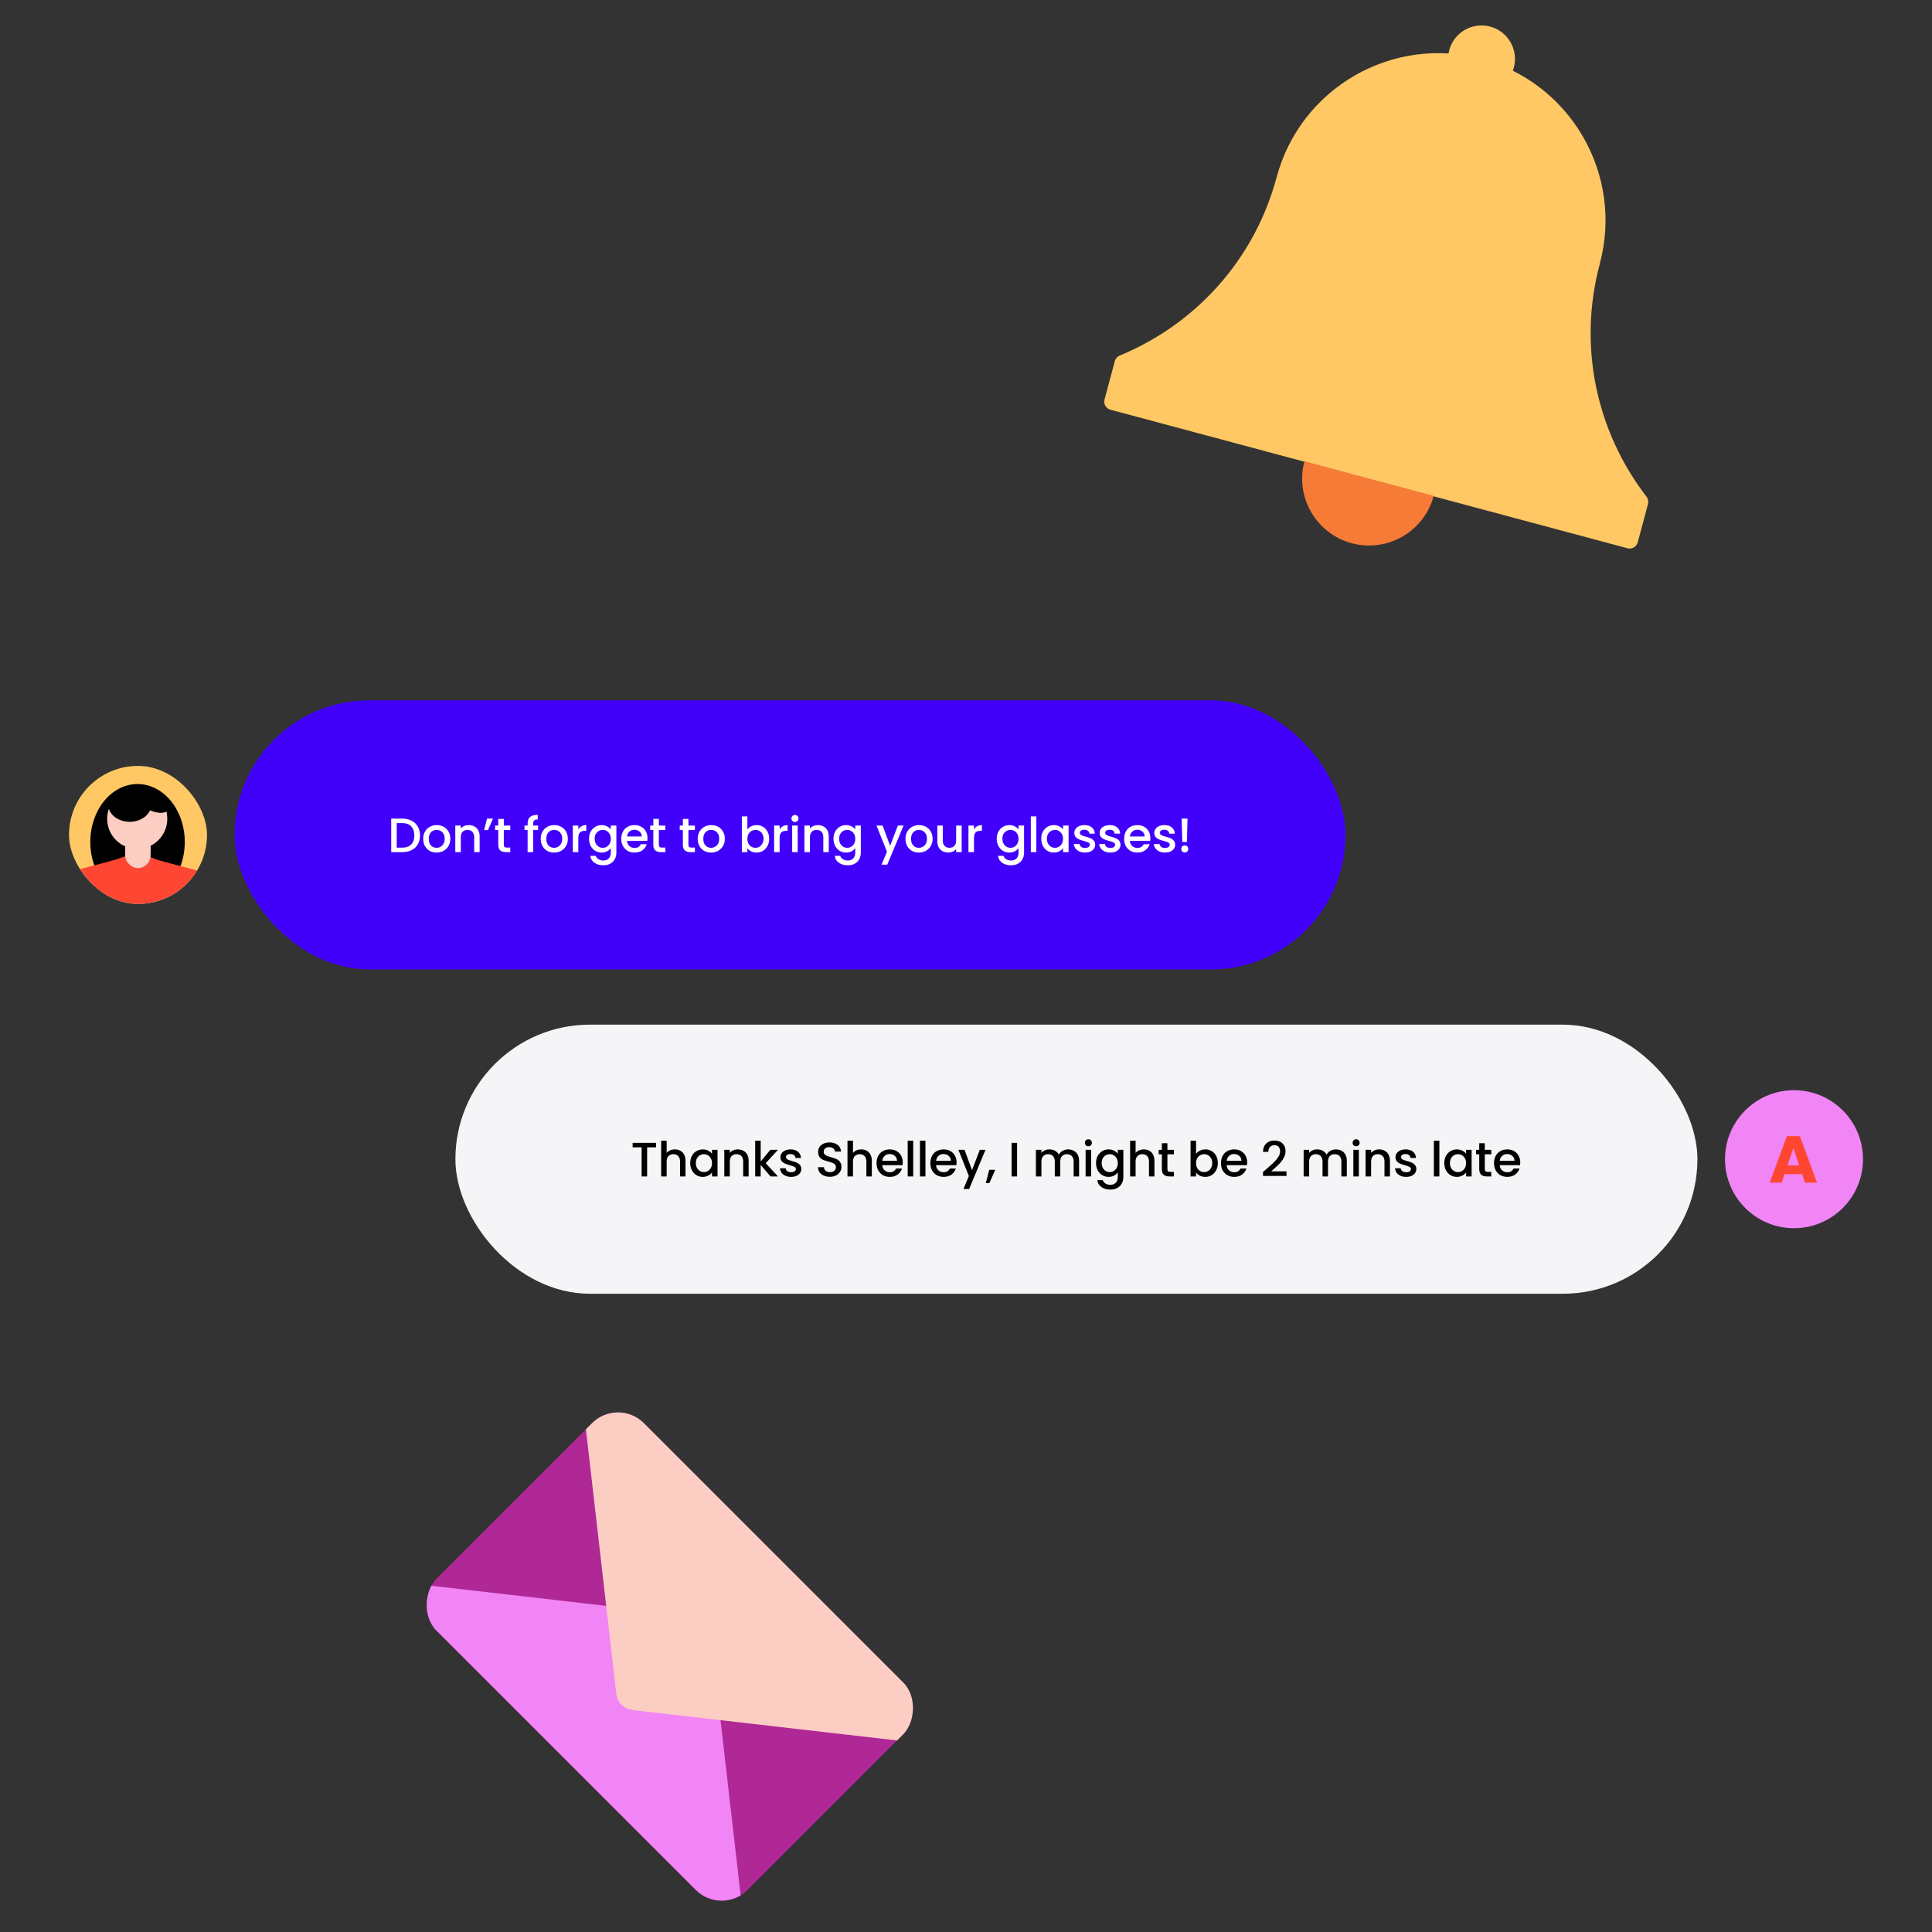 <svg width="560" height="560" viewBox="0 0 560 560" fill="none" xmlns="http://www.w3.org/2000/svg">
<rect x="0" y="0" width="560" height="560" fill="#333333" stroke="none"/>
<g clip-path="url(#clip0_1761_42187)">
<path fill-rule="evenodd" clip-rule="evenodd" d="M349.965 126.288C349.965 126.288 349.965 126.288 349.965 126.288C349.965 126.288 349.965 126.288 349.965 126.288L443.63 151.386C443.63 151.386 443.63 151.385 443.63 151.385C443.63 151.385 443.63 151.385 443.63 151.385L471.734 158.916C473.027 159.262 474.357 158.495 474.703 157.201L477.68 146.09C477.879 145.347 477.712 144.555 477.243 143.946C462.984 125.452 457.205 100.757 463.714 76.459C463.715 76.456 463.713 76.454 463.711 76.454C463.709 76.453 463.707 76.451 463.708 76.448C470.635 50.585 455.286 24.002 429.423 17.072C403.558 10.141 376.972 25.49 370.042 51.355C370.042 51.355 370.041 51.355 370.041 51.355C370.041 51.355 370.041 51.355 370.041 51.355L370.041 51.355C363.53 75.654 346.178 94.152 324.584 103.04C323.873 103.333 323.332 103.935 323.133 104.677L320.155 115.79C319.809 117.084 320.576 118.413 321.869 118.759L349.965 126.288Z" fill="#FFC864"/>
<path d="M378.096 133.707C376.765 138.675 377.462 143.969 380.034 148.423C382.606 152.878 386.842 156.128 391.81 157.459C396.778 158.791 402.072 158.094 406.526 155.522C410.981 152.95 414.231 148.714 415.562 143.746L396.829 138.726L378.096 133.707Z" fill="#F67B37"/>
<circle cx="429.427" cy="17.072" r="9.697" transform="rotate(15 429.427 17.072)" fill="#FFC864"/>
<g clip-path="url(#clip1_1761_42187)">
<circle cx="40" cy="242" r="20" fill="#FFC864"/>
<path d="M34.251 250.285C36.833 249.681 39.415 251.285 40.018 253.867C40.622 256.449 39.018 259.031 36.436 259.634L11.211 265.529L9.026 256.18L34.251 250.285Z" fill="#58C1A2"/>
<path d="M66.312 256.631C68.873 257.317 70.393 259.949 69.707 262.51C69.02 265.071 66.388 266.591 63.827 265.905L43.046 260.336L45.531 251.062L66.312 256.631Z" fill="#58C1A2"/>
<path d="M26.773 262.161C26.773 255.117 32.484 249.406 39.529 249.406C46.574 249.406 52.285 255.117 52.285 262.161V289.228H26.773V262.161Z" fill="#58C1A2"/>
<circle cx="39.753" cy="238.955" r="8.712" transform="rotate(-11.122 39.753 238.955)" fill="#FCCDC3"/>
<ellipse cx="39.837" cy="232.917" rx="7.467" ry="2.8" fill="#F67B37"/>
<rect x="36.316" y="243.578" width="7.391" height="9.611" rx="3.695" transform="rotate(0.787 36.316 243.578)" fill="#FCCDC3"/>
<circle r="4.089" transform="matrix(-0.928 -0.372 -0.372 0.928 47.292 243.828)" fill="#FCCDC3"/>
<ellipse cx="39.865" cy="244.058" rx="13.689" ry="16.8" fill="black"/>
<path d="M65.715 254.634C68.275 255.32 69.795 257.953 69.109 260.514C68.423 263.075 65.79 264.595 63.23 263.908L42.449 258.34L44.934 249.066L65.715 254.634Z" fill="#FF4632"/>
<path d="M14.012 254.394C11.451 255.081 9.931 257.713 10.617 260.274C11.304 262.835 13.936 264.355 16.497 263.668L37.278 258.1L34.793 248.826L14.012 254.394Z" fill="#FF4632"/>
<path d="M26.798 260.547C26.798 253.503 32.509 247.792 39.553 247.792C46.598 247.792 52.309 253.503 52.309 260.547V287.614H26.798V260.547Z" fill="#FF4632"/>
<circle cx="39.776" cy="237.341" r="8.712" transform="rotate(-11.122 39.776 237.341)" fill="#FCCDC3"/>
<ellipse cx="37.598" cy="233.207" rx="6.246" ry="4.997" fill="black"/>
<ellipse cx="43.312" cy="231.639" rx="6.204" ry="2.857" transform="rotate(30 43.312 231.639)" fill="black"/>
<rect x="36.343" y="241.964" width="7.391" height="9.611" rx="3.695" transform="rotate(0.787 36.343 241.964)" fill="#FCCDC3"/>
</g>
<rect x="68" y="203" width="322" height="78" rx="39" fill="#4100FA"/>
<path d="M116.574 237.27C117.61 237.27 118.515 237.471 119.29 237.872C120.074 238.264 120.676 238.833 121.096 239.58C121.525 240.317 121.74 241.181 121.74 242.17C121.74 243.159 121.525 244.018 121.096 244.746C120.676 245.474 120.074 246.034 119.29 246.426C118.515 246.809 117.61 247 116.574 247H113.396V237.27H116.574ZM116.574 245.698C117.712 245.698 118.585 245.39 119.192 244.774C119.798 244.158 120.102 243.29 120.102 242.17C120.102 241.041 119.798 240.159 119.192 239.524C118.585 238.889 117.712 238.572 116.574 238.572H114.992V245.698H116.574ZM126.528 247.126C125.8 247.126 125.142 246.963 124.554 246.636C123.966 246.3 123.504 245.833 123.168 245.236C122.832 244.629 122.664 243.929 122.664 243.136C122.664 242.352 122.836 241.657 123.182 241.05C123.527 240.443 123.998 239.977 124.596 239.65C125.193 239.323 125.86 239.16 126.598 239.16C127.335 239.16 128.002 239.323 128.6 239.65C129.197 239.977 129.668 240.443 130.014 241.05C130.359 241.657 130.532 242.352 130.532 243.136C130.532 243.92 130.354 244.615 130 245.222C129.645 245.829 129.16 246.3 128.544 246.636C127.937 246.963 127.265 247.126 126.528 247.126ZM126.528 245.74C126.938 245.74 127.321 245.642 127.676 245.446C128.04 245.25 128.334 244.956 128.558 244.564C128.782 244.172 128.894 243.696 128.894 243.136C128.894 242.576 128.786 242.105 128.572 241.722C128.357 241.33 128.072 241.036 127.718 240.84C127.363 240.644 126.98 240.546 126.57 240.546C126.159 240.546 125.776 240.644 125.422 240.84C125.076 241.036 124.801 241.33 124.596 241.722C124.39 242.105 124.288 242.576 124.288 243.136C124.288 243.967 124.498 244.611 124.918 245.068C125.347 245.516 125.884 245.74 126.528 245.74ZM135.861 239.16C136.468 239.16 137.009 239.286 137.485 239.538C137.971 239.79 138.349 240.163 138.619 240.658C138.89 241.153 139.025 241.75 139.025 242.45V247H137.443V242.688C137.443 241.997 137.271 241.47 136.925 241.106C136.58 240.733 136.109 240.546 135.511 240.546C134.914 240.546 134.438 240.733 134.083 241.106C133.738 241.47 133.565 241.997 133.565 242.688V247H131.969V239.286H133.565V240.168C133.827 239.851 134.158 239.603 134.559 239.426C134.97 239.249 135.404 239.16 135.861 239.16ZM141.173 237.27H142.909L141.439 240.602H140.319L141.173 237.27ZM146.034 240.588V244.858C146.034 245.147 146.099 245.357 146.23 245.488C146.37 245.609 146.603 245.67 146.93 245.67H147.91V247H146.65C145.931 247 145.38 246.832 144.998 246.496C144.615 246.16 144.424 245.614 144.424 244.858V240.588H143.514V239.286H144.424V237.368H146.034V239.286H147.91V240.588H146.034ZM155.971 240.588H154.543V247H152.933V240.588H152.023V239.286H152.933V238.74C152.933 237.853 153.167 237.209 153.633 236.808C154.109 236.397 154.851 236.192 155.859 236.192V237.522C155.374 237.522 155.033 237.615 154.837 237.802C154.641 237.979 154.543 238.292 154.543 238.74V239.286H155.971V240.588ZM160.592 247.126C159.864 247.126 159.206 246.963 158.618 246.636C158.03 246.3 157.568 245.833 157.232 245.236C156.896 244.629 156.728 243.929 156.728 243.136C156.728 242.352 156.901 241.657 157.246 241.05C157.591 240.443 158.063 239.977 158.66 239.65C159.257 239.323 159.925 239.16 160.662 239.16C161.399 239.16 162.067 239.323 162.664 239.65C163.261 239.977 163.733 240.443 164.078 241.05C164.423 241.657 164.596 242.352 164.596 243.136C164.596 243.92 164.419 244.615 164.064 245.222C163.709 245.829 163.224 246.3 162.608 246.636C162.001 246.963 161.329 247.126 160.592 247.126ZM160.592 245.74C161.003 245.74 161.385 245.642 161.74 245.446C162.104 245.25 162.398 244.956 162.622 244.564C162.846 244.172 162.958 243.696 162.958 243.136C162.958 242.576 162.851 242.105 162.636 241.722C162.421 241.33 162.137 241.036 161.782 240.84C161.427 240.644 161.045 240.546 160.634 240.546C160.223 240.546 159.841 240.644 159.486 240.84C159.141 241.036 158.865 241.33 158.66 241.722C158.455 242.105 158.352 242.576 158.352 243.136C158.352 243.967 158.562 244.611 158.982 245.068C159.411 245.516 159.948 245.74 160.592 245.74ZM167.63 240.406C167.863 240.014 168.171 239.711 168.554 239.496C168.946 239.272 169.408 239.16 169.94 239.16V240.812H169.534C168.908 240.812 168.432 240.971 168.106 241.288C167.788 241.605 167.63 242.156 167.63 242.94V247H166.034V239.286H167.63V240.406ZM174.375 239.16C174.972 239.16 175.499 239.281 175.957 239.524C176.423 239.757 176.787 240.051 177.049 240.406V239.286H178.659V247.126C178.659 247.835 178.509 248.465 178.211 249.016C177.912 249.576 177.478 250.015 176.909 250.332C176.349 250.649 175.677 250.808 174.893 250.808C173.847 250.808 172.979 250.561 172.289 250.066C171.598 249.581 171.206 248.918 171.113 248.078H172.695C172.816 248.479 173.073 248.801 173.465 249.044C173.866 249.296 174.342 249.422 174.893 249.422C175.537 249.422 176.055 249.226 176.447 248.834C176.848 248.442 177.049 247.873 177.049 247.126V245.838C176.778 246.202 176.409 246.51 175.943 246.762C175.485 247.005 174.963 247.126 174.375 247.126C173.703 247.126 173.087 246.958 172.527 246.622C171.976 246.277 171.537 245.801 171.211 245.194C170.893 244.578 170.735 243.883 170.735 243.108C170.735 242.333 170.893 241.647 171.211 241.05C171.537 240.453 171.976 239.991 172.527 239.664C173.087 239.328 173.703 239.16 174.375 239.16ZM177.049 243.136C177.049 242.604 176.937 242.142 176.713 241.75C176.498 241.358 176.213 241.059 175.859 240.854C175.504 240.649 175.121 240.546 174.711 240.546C174.3 240.546 173.917 240.649 173.563 240.854C173.208 241.05 172.919 241.344 172.695 241.736C172.48 242.119 172.373 242.576 172.373 243.108C172.373 243.64 172.48 244.107 172.695 244.508C172.919 244.909 173.208 245.217 173.563 245.432C173.927 245.637 174.309 245.74 174.711 245.74C175.121 245.74 175.504 245.637 175.859 245.432C176.213 245.227 176.498 244.928 176.713 244.536C176.937 244.135 177.049 243.668 177.049 243.136ZM187.685 242.954C187.685 243.243 187.666 243.505 187.629 243.738H181.735C181.782 244.354 182.01 244.849 182.421 245.222C182.832 245.595 183.336 245.782 183.933 245.782C184.792 245.782 185.398 245.423 185.753 244.704H187.475C187.242 245.413 186.817 245.997 186.201 246.454C185.594 246.902 184.838 247.126 183.933 247.126C183.196 247.126 182.533 246.963 181.945 246.636C181.366 246.3 180.909 245.833 180.573 245.236C180.246 244.629 180.083 243.929 180.083 243.136C180.083 242.343 180.242 241.647 180.559 241.05C180.886 240.443 181.338 239.977 181.917 239.65C182.505 239.323 183.177 239.16 183.933 239.16C184.661 239.16 185.31 239.319 185.879 239.636C186.448 239.953 186.892 240.401 187.209 240.98C187.526 241.549 187.685 242.207 187.685 242.954ZM186.019 242.45C186.01 241.862 185.8 241.391 185.389 241.036C184.978 240.681 184.47 240.504 183.863 240.504C183.312 240.504 182.841 240.681 182.449 241.036C182.057 241.381 181.824 241.853 181.749 242.45H186.019ZM190.978 240.588V244.858C190.978 245.147 191.043 245.357 191.174 245.488C191.314 245.609 191.547 245.67 191.874 245.67H192.854V247H191.594C190.875 247 190.324 246.832 189.942 246.496C189.559 246.16 189.368 245.614 189.368 244.858V240.588H188.458V239.286H189.368V237.368H190.978V239.286H192.854V240.588H190.978ZM199.543 240.588V244.858C199.543 245.147 199.609 245.357 199.739 245.488C199.879 245.609 200.113 245.67 200.439 245.67H201.419V247H200.159C199.441 247 198.89 246.832 198.507 246.496C198.125 246.16 197.933 245.614 197.933 244.858V240.588H197.023V239.286H197.933V237.368H199.543V239.286H201.419V240.588H199.543ZM206.096 247.126C205.368 247.126 204.71 246.963 204.122 246.636C203.534 246.3 203.072 245.833 202.736 245.236C202.4 244.629 202.232 243.929 202.232 243.136C202.232 242.352 202.405 241.657 202.75 241.05C203.096 240.443 203.567 239.977 204.164 239.65C204.762 239.323 205.429 239.16 206.166 239.16C206.904 239.16 207.571 239.323 208.168 239.65C208.766 239.977 209.237 240.443 209.582 241.05C209.928 241.657 210.1 242.352 210.1 243.136C210.1 243.92 209.923 244.615 209.568 245.222C209.214 245.829 208.728 246.3 208.112 246.636C207.506 246.963 206.834 247.126 206.096 247.126ZM206.096 245.74C206.507 245.74 206.89 245.642 207.244 245.446C207.608 245.25 207.902 244.956 208.126 244.564C208.35 244.172 208.462 243.696 208.462 243.136C208.462 242.576 208.355 242.105 208.14 241.722C207.926 241.33 207.641 241.036 207.286 240.84C206.932 240.644 206.549 240.546 206.138 240.546C205.728 240.546 205.345 240.644 204.99 240.84C204.645 241.036 204.37 241.33 204.164 241.722C203.959 242.105 203.856 242.576 203.856 243.136C203.856 243.967 204.066 244.611 204.486 245.068C204.916 245.516 205.452 245.74 206.096 245.74ZM216.631 240.434C216.901 240.061 217.27 239.757 217.737 239.524C218.213 239.281 218.74 239.16 219.319 239.16C220 239.16 220.616 239.323 221.167 239.65C221.717 239.977 222.151 240.443 222.469 241.05C222.786 241.647 222.945 242.333 222.945 243.108C222.945 243.883 222.786 244.578 222.469 245.194C222.151 245.801 221.713 246.277 221.153 246.622C220.602 246.958 219.991 247.126 219.319 247.126C218.721 247.126 218.189 247.009 217.723 246.776C217.265 246.543 216.901 246.244 216.631 245.88V247H215.035V236.64H216.631V240.434ZM221.321 243.108C221.321 242.576 221.209 242.119 220.985 241.736C220.77 241.344 220.481 241.05 220.117 240.854C219.762 240.649 219.379 240.546 218.969 240.546C218.567 240.546 218.185 240.649 217.821 240.854C217.466 241.059 217.177 241.358 216.953 241.75C216.738 242.142 216.631 242.604 216.631 243.136C216.631 243.668 216.738 244.135 216.953 244.536C217.177 244.928 217.466 245.227 217.821 245.432C218.185 245.637 218.567 245.74 218.969 245.74C219.379 245.74 219.762 245.637 220.117 245.432C220.481 245.217 220.77 244.909 220.985 244.508C221.209 244.107 221.321 243.64 221.321 243.108ZM225.979 240.406C226.212 240.014 226.52 239.711 226.903 239.496C227.295 239.272 227.757 239.16 228.289 239.16V240.812H227.883C227.258 240.812 226.782 240.971 226.455 241.288C226.138 241.605 225.979 242.156 225.979 242.94V247H224.383V239.286H225.979V240.406ZM230.428 238.264C230.139 238.264 229.896 238.166 229.7 237.97C229.504 237.774 229.406 237.531 229.406 237.242C229.406 236.953 229.504 236.71 229.7 236.514C229.896 236.318 230.139 236.22 230.428 236.22C230.708 236.22 230.946 236.318 231.142 236.514C231.338 236.71 231.436 236.953 231.436 237.242C231.436 237.531 231.338 237.774 231.142 237.97C230.946 238.166 230.708 238.264 230.428 238.264ZM231.212 239.286V247H229.616V239.286H231.212ZM237.059 239.16C237.666 239.16 238.207 239.286 238.683 239.538C239.169 239.79 239.547 240.163 239.817 240.658C240.088 241.153 240.223 241.75 240.223 242.45V247H238.641V242.688C238.641 241.997 238.469 241.47 238.123 241.106C237.778 240.733 237.307 240.546 236.709 240.546C236.112 240.546 235.636 240.733 235.281 241.106C234.936 241.47 234.763 241.997 234.763 242.688V247H233.167V239.286H234.763V240.168C235.025 239.851 235.356 239.603 235.757 239.426C236.168 239.249 236.602 239.16 237.059 239.16ZM245.227 239.16C245.825 239.16 246.352 239.281 246.809 239.524C247.276 239.757 247.64 240.051 247.901 240.406V239.286H249.511V247.126C249.511 247.835 249.362 248.465 249.063 249.016C248.765 249.576 248.331 250.015 247.761 250.332C247.201 250.649 246.529 250.808 245.745 250.808C244.7 250.808 243.832 250.561 243.141 250.066C242.451 249.581 242.059 248.918 241.965 248.078H243.547C243.669 248.479 243.925 248.801 244.317 249.044C244.719 249.296 245.195 249.422 245.745 249.422C246.389 249.422 246.907 249.226 247.299 248.834C247.701 248.442 247.901 247.873 247.901 247.126V245.838C247.631 246.202 247.262 246.51 246.795 246.762C246.338 247.005 245.815 247.126 245.227 247.126C244.555 247.126 243.939 246.958 243.379 246.622C242.829 246.277 242.39 245.801 242.063 245.194C241.746 244.578 241.587 243.883 241.587 243.108C241.587 242.333 241.746 241.647 242.063 241.05C242.39 240.453 242.829 239.991 243.379 239.664C243.939 239.328 244.555 239.16 245.227 239.16ZM247.901 243.136C247.901 242.604 247.789 242.142 247.565 241.75C247.351 241.358 247.066 241.059 246.711 240.854C246.357 240.649 245.974 240.546 245.563 240.546C245.153 240.546 244.77 240.649 244.415 240.854C244.061 241.05 243.771 241.344 243.547 241.736C243.333 242.119 243.225 242.576 243.225 243.108C243.225 243.64 243.333 244.107 243.547 244.508C243.771 244.909 244.061 245.217 244.415 245.432C244.779 245.637 245.162 245.74 245.563 245.74C245.974 245.74 246.357 245.637 246.711 245.432C247.066 245.227 247.351 244.928 247.565 244.536C247.789 244.135 247.901 243.668 247.901 243.136ZM261.908 239.286L257.176 250.626H255.524L257.092 246.874L254.054 239.286H255.832L258.002 245.166L260.256 239.286H261.908ZM266.319 247.126C265.591 247.126 264.933 246.963 264.345 246.636C263.757 246.3 263.295 245.833 262.959 245.236C262.623 244.629 262.455 243.929 262.455 243.136C262.455 242.352 262.627 241.657 262.973 241.05C263.318 240.443 263.789 239.977 264.387 239.65C264.984 239.323 265.651 239.16 266.389 239.16C267.126 239.16 267.793 239.323 268.391 239.65C268.988 239.977 269.459 240.443 269.805 241.05C270.15 241.657 270.323 242.352 270.323 243.136C270.323 243.92 270.145 244.615 269.791 245.222C269.436 245.829 268.951 246.3 268.335 246.636C267.728 246.963 267.056 247.126 266.319 247.126ZM266.319 245.74C266.729 245.74 267.112 245.642 267.467 245.446C267.831 245.25 268.125 244.956 268.349 244.564C268.573 244.172 268.685 243.696 268.685 243.136C268.685 242.576 268.577 242.105 268.363 241.722C268.148 241.33 267.863 241.036 267.509 240.84C267.154 240.644 266.771 240.546 266.361 240.546C265.95 240.546 265.567 240.644 265.213 240.84C264.867 241.036 264.592 241.33 264.387 241.722C264.181 242.105 264.079 242.576 264.079 243.136C264.079 243.967 264.289 244.611 264.709 245.068C265.138 245.516 265.675 245.74 266.319 245.74ZM278.746 239.286V247H277.15V246.09C276.898 246.407 276.567 246.659 276.156 246.846C275.755 247.023 275.326 247.112 274.868 247.112C274.262 247.112 273.716 246.986 273.23 246.734C272.754 246.482 272.376 246.109 272.096 245.614C271.826 245.119 271.69 244.522 271.69 243.822V239.286H273.272V243.584C273.272 244.275 273.445 244.807 273.79 245.18C274.136 245.544 274.607 245.726 275.204 245.726C275.802 245.726 276.273 245.544 276.618 245.18C276.973 244.807 277.15 244.275 277.15 243.584V239.286H278.746ZM282.308 240.406C282.542 240.014 282.85 239.711 283.232 239.496C283.624 239.272 284.086 239.16 284.618 239.16V240.812H284.212C283.587 240.812 283.111 240.971 282.784 241.288C282.467 241.605 282.308 242.156 282.308 242.94V247H280.712V239.286H282.308V240.406ZM292.55 239.16C293.147 239.16 293.675 239.281 294.132 239.524C294.599 239.757 294.963 240.051 295.224 240.406V239.286H296.834V247.126C296.834 247.835 296.685 248.465 296.386 249.016C296.087 249.576 295.653 250.015 295.084 250.332C294.524 250.649 293.852 250.808 293.068 250.808C292.023 250.808 291.155 250.561 290.464 250.066C289.773 249.581 289.381 248.918 289.288 248.078H290.87C290.991 248.479 291.248 248.801 291.64 249.044C292.041 249.296 292.517 249.422 293.068 249.422C293.712 249.422 294.23 249.226 294.622 248.834C295.023 248.442 295.224 247.873 295.224 247.126V245.838C294.953 246.202 294.585 246.51 294.118 246.762C293.661 247.005 293.138 247.126 292.55 247.126C291.878 247.126 291.262 246.958 290.702 246.622C290.151 246.277 289.713 245.801 289.386 245.194C289.069 244.578 288.91 243.883 288.91 243.108C288.91 242.333 289.069 241.647 289.386 241.05C289.713 240.453 290.151 239.991 290.702 239.664C291.262 239.328 291.878 239.16 292.55 239.16ZM295.224 243.136C295.224 242.604 295.112 242.142 294.888 241.75C294.673 241.358 294.389 241.059 294.034 240.854C293.679 240.649 293.297 240.546 292.886 240.546C292.475 240.546 292.093 240.649 291.738 240.854C291.383 241.05 291.094 241.344 290.87 241.736C290.655 242.119 290.548 242.576 290.548 243.108C290.548 243.64 290.655 244.107 290.87 244.508C291.094 244.909 291.383 245.217 291.738 245.432C292.102 245.637 292.485 245.74 292.886 245.74C293.297 245.74 293.679 245.637 294.034 245.432C294.389 245.227 294.673 244.928 294.888 244.536C295.112 244.135 295.224 243.668 295.224 243.136ZM300.386 236.64V247H298.79V236.64H300.386ZM301.81 243.108C301.81 242.333 301.968 241.647 302.286 241.05C302.612 240.453 303.051 239.991 303.602 239.664C304.162 239.328 304.778 239.16 305.45 239.16C306.056 239.16 306.584 239.281 307.032 239.524C307.489 239.757 307.853 240.051 308.124 240.406V239.286H309.734V247H308.124V245.852C307.853 246.216 307.484 246.519 307.018 246.762C306.551 247.005 306.019 247.126 305.422 247.126C304.759 247.126 304.152 246.958 303.602 246.622C303.051 246.277 302.612 245.801 302.286 245.194C301.968 244.578 301.81 243.883 301.81 243.108ZM308.124 243.136C308.124 242.604 308.012 242.142 307.788 241.75C307.573 241.358 307.288 241.059 306.934 240.854C306.579 240.649 306.196 240.546 305.786 240.546C305.375 240.546 304.992 240.649 304.638 240.854C304.283 241.05 303.994 241.344 303.77 241.736C303.555 242.119 303.448 242.576 303.448 243.108C303.448 243.64 303.555 244.107 303.77 244.508C303.994 244.909 304.283 245.217 304.638 245.432C305.002 245.637 305.384 245.74 305.786 245.74C306.196 245.74 306.579 245.637 306.934 245.432C307.288 245.227 307.573 244.928 307.788 244.536C308.012 244.135 308.124 243.668 308.124 243.136ZM314.49 247.126C313.883 247.126 313.337 247.019 312.852 246.804C312.376 246.58 311.998 246.281 311.718 245.908C311.438 245.525 311.289 245.101 311.27 244.634H312.922C312.95 244.961 313.104 245.236 313.384 245.46C313.673 245.675 314.033 245.782 314.462 245.782C314.91 245.782 315.255 245.698 315.498 245.53C315.75 245.353 315.876 245.129 315.876 244.858C315.876 244.569 315.736 244.354 315.456 244.214C315.185 244.074 314.751 243.92 314.154 243.752C313.575 243.593 313.104 243.439 312.74 243.29C312.376 243.141 312.059 242.912 311.788 242.604C311.527 242.296 311.396 241.89 311.396 241.386C311.396 240.975 311.517 240.602 311.76 240.266C312.003 239.921 312.348 239.65 312.796 239.454C313.253 239.258 313.776 239.16 314.364 239.16C315.241 239.16 315.946 239.384 316.478 239.832C317.019 240.271 317.309 240.873 317.346 241.638H315.75C315.722 241.293 315.582 241.017 315.33 240.812C315.078 240.607 314.737 240.504 314.308 240.504C313.888 240.504 313.566 240.583 313.342 240.742C313.118 240.901 313.006 241.111 313.006 241.372C313.006 241.577 313.081 241.75 313.23 241.89C313.379 242.03 313.561 242.142 313.776 242.226C313.991 242.301 314.308 242.399 314.728 242.52C315.288 242.669 315.745 242.823 316.1 242.982C316.464 243.131 316.777 243.355 317.038 243.654C317.299 243.953 317.435 244.349 317.444 244.844C317.444 245.283 317.323 245.675 317.08 246.02C316.837 246.365 316.492 246.636 316.044 246.832C315.605 247.028 315.087 247.126 314.49 247.126ZM321.828 247.126C321.222 247.126 320.676 247.019 320.19 246.804C319.714 246.58 319.336 246.281 319.056 245.908C318.776 245.525 318.627 245.101 318.608 244.634H320.26C320.288 244.961 320.442 245.236 320.722 245.46C321.012 245.675 321.371 245.782 321.8 245.782C322.248 245.782 322.594 245.698 322.836 245.53C323.088 245.353 323.214 245.129 323.214 244.858C323.214 244.569 323.074 244.354 322.794 244.214C322.524 244.074 322.09 243.92 321.492 243.752C320.914 243.593 320.442 243.439 320.078 243.29C319.714 243.141 319.397 242.912 319.126 242.604C318.865 242.296 318.734 241.89 318.734 241.386C318.734 240.975 318.856 240.602 319.098 240.266C319.341 239.921 319.686 239.65 320.134 239.454C320.592 239.258 321.114 239.16 321.702 239.16C322.58 239.16 323.284 239.384 323.816 239.832C324.358 240.271 324.647 240.873 324.684 241.638H323.088C323.06 241.293 322.92 241.017 322.668 240.812C322.416 240.607 322.076 240.504 321.646 240.504C321.226 240.504 320.904 240.583 320.68 240.742C320.456 240.901 320.344 241.111 320.344 241.372C320.344 241.577 320.419 241.75 320.568 241.89C320.718 242.03 320.9 242.142 321.114 242.226C321.329 242.301 321.646 242.399 322.066 242.52C322.626 242.669 323.084 242.823 323.438 242.982C323.802 243.131 324.115 243.355 324.376 243.654C324.638 243.953 324.773 244.349 324.782 244.844C324.782 245.283 324.661 245.675 324.418 246.02C324.176 246.365 323.83 246.636 323.382 246.832C322.944 247.028 322.426 247.126 321.828 247.126ZM333.437 242.954C333.437 243.243 333.418 243.505 333.381 243.738H327.487C327.534 244.354 327.762 244.849 328.173 245.222C328.584 245.595 329.088 245.782 329.685 245.782C330.544 245.782 331.15 245.423 331.505 244.704H333.227C332.994 245.413 332.569 245.997 331.953 246.454C331.346 246.902 330.59 247.126 329.685 247.126C328.948 247.126 328.285 246.963 327.697 246.636C327.118 246.3 326.661 245.833 326.325 245.236C325.998 244.629 325.835 243.929 325.835 243.136C325.835 242.343 325.994 241.647 326.311 241.05C326.638 240.443 327.09 239.977 327.669 239.65C328.257 239.323 328.929 239.16 329.685 239.16C330.413 239.16 331.062 239.319 331.631 239.636C332.2 239.953 332.644 240.401 332.961 240.98C333.278 241.549 333.437 242.207 333.437 242.954ZM331.771 242.45C331.762 241.862 331.552 241.391 331.141 241.036C330.73 240.681 330.222 240.504 329.615 240.504C329.064 240.504 328.593 240.681 328.201 241.036C327.809 241.381 327.576 241.853 327.501 242.45H331.771ZM337.668 247.126C337.061 247.126 336.515 247.019 336.03 246.804C335.554 246.58 335.176 246.281 334.896 245.908C334.616 245.525 334.466 245.101 334.448 244.634H336.1C336.128 244.961 336.282 245.236 336.562 245.46C336.851 245.675 337.21 245.782 337.64 245.782C338.088 245.782 338.433 245.698 338.676 245.53C338.928 245.353 339.054 245.129 339.054 244.858C339.054 244.569 338.914 244.354 338.634 244.214C338.363 244.074 337.929 243.92 337.332 243.752C336.753 243.593 336.282 243.439 335.918 243.29C335.554 243.141 335.236 242.912 334.966 242.604C334.704 242.296 334.574 241.89 334.574 241.386C334.574 240.975 334.695 240.602 334.938 240.266C335.18 239.921 335.526 239.65 335.974 239.454C336.431 239.258 336.954 239.16 337.542 239.16C338.419 239.16 339.124 239.384 339.656 239.832C340.197 240.271 340.486 240.873 340.524 241.638H338.928C338.9 241.293 338.76 241.017 338.508 240.812C338.256 240.607 337.915 240.504 337.486 240.504C337.066 240.504 336.744 240.583 336.52 240.742C336.296 240.901 336.184 241.111 336.184 241.372C336.184 241.577 336.258 241.75 336.408 241.89C336.557 242.03 336.739 242.142 336.954 242.226C337.168 242.301 337.486 242.399 337.906 242.52C338.466 242.669 338.923 242.823 339.278 242.982C339.642 243.131 339.954 243.355 340.216 243.654C340.477 243.953 340.612 244.349 340.622 244.844C340.622 245.283 340.5 245.675 340.258 246.02C340.015 246.365 339.67 246.636 339.222 246.832C338.783 247.028 338.265 247.126 337.668 247.126ZM344.208 237.27L344.026 244.06H342.696L342.514 237.27H344.208ZM343.41 247.098C343.121 247.098 342.878 247 342.682 246.804C342.486 246.608 342.388 246.365 342.388 246.076C342.388 245.787 342.486 245.544 342.682 245.348C342.878 245.152 343.121 245.054 343.41 245.054C343.69 245.054 343.928 245.152 344.124 245.348C344.32 245.544 344.418 245.787 344.418 246.076C344.418 246.365 344.32 246.608 344.124 246.804C343.928 247 343.69 247.098 343.41 247.098Z" fill="white"/>
<rect x="132" y="297" width="360" height="78" rx="39" fill="#F5F5F7"/>
<path d="M190.163 331.27V332.572H187.573V341H185.977V332.572H183.373V331.27H190.163ZM195.63 333.16C196.218 333.16 196.74 333.286 197.198 333.538C197.664 333.79 198.028 334.163 198.29 334.658C198.56 335.153 198.696 335.75 198.696 336.45V341H197.114V336.688C197.114 335.997 196.941 335.47 196.596 335.106C196.25 334.733 195.779 334.546 195.182 334.546C194.584 334.546 194.108 334.733 193.754 335.106C193.408 335.47 193.236 335.997 193.236 336.688V341H191.64V330.64H193.236V334.182C193.506 333.855 193.847 333.603 194.258 333.426C194.678 333.249 195.135 333.16 195.63 333.16ZM200.059 337.108C200.059 336.333 200.218 335.647 200.535 335.05C200.862 334.453 201.301 333.991 201.851 333.664C202.411 333.328 203.027 333.16 203.699 333.16C204.306 333.16 204.833 333.281 205.281 333.524C205.739 333.757 206.103 334.051 206.373 334.406V333.286H207.983V341H206.373V339.852C206.103 340.216 205.734 340.519 205.267 340.762C204.801 341.005 204.269 341.126 203.671 341.126C203.009 341.126 202.402 340.958 201.851 340.622C201.301 340.277 200.862 339.801 200.535 339.194C200.218 338.578 200.059 337.883 200.059 337.108ZM206.373 337.136C206.373 336.604 206.261 336.142 206.037 335.75C205.823 335.358 205.538 335.059 205.183 334.854C204.829 334.649 204.446 334.546 204.035 334.546C203.625 334.546 203.242 334.649 202.887 334.854C202.533 335.05 202.243 335.344 202.019 335.736C201.805 336.119 201.697 336.576 201.697 337.108C201.697 337.64 201.805 338.107 202.019 338.508C202.243 338.909 202.533 339.217 202.887 339.432C203.251 339.637 203.634 339.74 204.035 339.74C204.446 339.74 204.829 339.637 205.183 339.432C205.538 339.227 205.823 338.928 206.037 338.536C206.261 338.135 206.373 337.668 206.373 337.136ZM213.832 333.16C214.438 333.16 214.98 333.286 215.456 333.538C215.941 333.79 216.319 334.163 216.59 334.658C216.86 335.153 216.996 335.75 216.996 336.45V341H215.414V336.688C215.414 335.997 215.241 335.47 214.896 335.106C214.55 334.733 214.079 334.546 213.482 334.546C212.884 334.546 212.408 334.733 212.054 335.106C211.708 335.47 211.536 335.997 211.536 336.688V341H209.94V333.286H211.536V334.168C211.797 333.851 212.128 333.603 212.53 333.426C212.94 333.249 213.374 333.16 213.832 333.16ZM221.944 337.15L225.5 341H223.344L220.488 337.682V341H218.892V330.64H220.488V336.66L223.288 333.286H225.5L221.944 337.15ZM229.303 341.126C228.697 341.126 228.151 341.019 227.665 340.804C227.189 340.58 226.811 340.281 226.531 339.908C226.251 339.525 226.102 339.101 226.083 338.634H227.735C227.763 338.961 227.917 339.236 228.197 339.46C228.487 339.675 228.846 339.782 229.275 339.782C229.723 339.782 230.069 339.698 230.311 339.53C230.563 339.353 230.689 339.129 230.689 338.858C230.689 338.569 230.549 338.354 230.269 338.214C229.999 338.074 229.565 337.92 228.967 337.752C228.389 337.593 227.917 337.439 227.553 337.29C227.189 337.141 226.872 336.912 226.601 336.604C226.34 336.296 226.209 335.89 226.209 335.386C226.209 334.975 226.331 334.602 226.573 334.266C226.816 333.921 227.161 333.65 227.609 333.454C228.067 333.258 228.589 333.16 229.177 333.16C230.055 333.16 230.759 333.384 231.291 333.832C231.833 334.271 232.122 334.873 232.159 335.638H230.563C230.535 335.293 230.395 335.017 230.143 334.812C229.891 334.607 229.551 334.504 229.121 334.504C228.701 334.504 228.379 334.583 228.155 334.742C227.931 334.901 227.819 335.111 227.819 335.372C227.819 335.577 227.894 335.75 228.043 335.89C228.193 336.03 228.375 336.142 228.589 336.226C228.804 336.301 229.121 336.399 229.541 336.52C230.101 336.669 230.559 336.823 230.913 336.982C231.277 337.131 231.59 337.355 231.851 337.654C232.113 337.953 232.248 338.349 232.257 338.844C232.257 339.283 232.136 339.675 231.893 340.02C231.651 340.365 231.305 340.636 230.857 340.832C230.419 341.028 229.901 341.126 229.303 341.126ZM240.545 341.098C239.891 341.098 239.303 340.986 238.781 340.762C238.258 340.529 237.847 340.202 237.549 339.782C237.25 339.362 237.101 338.872 237.101 338.312H238.809C238.846 338.732 239.009 339.077 239.299 339.348C239.597 339.619 240.013 339.754 240.545 339.754C241.095 339.754 241.525 339.623 241.833 339.362C242.141 339.091 242.295 338.746 242.295 338.326C242.295 337.999 242.197 337.733 242.001 337.528C241.814 337.323 241.576 337.164 241.287 337.052C241.007 336.94 240.615 336.819 240.111 336.688C239.476 336.52 238.958 336.352 238.557 336.184C238.165 336.007 237.829 335.736 237.549 335.372C237.269 335.008 237.129 334.523 237.129 333.916C237.129 333.356 237.269 332.866 237.549 332.446C237.829 332.026 238.221 331.704 238.725 331.48C239.229 331.256 239.812 331.144 240.475 331.144C241.417 331.144 242.187 331.382 242.785 331.858C243.391 332.325 243.727 332.969 243.793 333.79H242.029C242.001 333.435 241.833 333.132 241.525 332.88C241.217 332.628 240.811 332.502 240.307 332.502C239.849 332.502 239.476 332.619 239.187 332.852C238.897 333.085 238.753 333.421 238.753 333.86C238.753 334.159 238.841 334.406 239.019 334.602C239.205 334.789 239.439 334.938 239.719 335.05C239.999 335.162 240.381 335.283 240.867 335.414C241.511 335.591 242.033 335.769 242.435 335.946C242.845 336.123 243.191 336.399 243.471 336.772C243.76 337.136 243.905 337.626 243.905 338.242C243.905 338.737 243.769 339.203 243.499 339.642C243.237 340.081 242.85 340.435 242.337 340.706C241.833 340.967 241.235 341.098 240.545 341.098ZM249.638 333.16C250.226 333.16 250.749 333.286 251.206 333.538C251.673 333.79 252.037 334.163 252.298 334.658C252.569 335.153 252.704 335.75 252.704 336.45V341H251.122V336.688C251.122 335.997 250.949 335.47 250.604 335.106C250.259 334.733 249.787 334.546 249.19 334.546C248.593 334.546 248.117 334.733 247.762 335.106C247.417 335.47 247.244 335.997 247.244 336.688V341H245.648V330.64H247.244V334.182C247.515 333.855 247.855 333.603 248.266 333.426C248.686 333.249 249.143 333.16 249.638 333.16ZM261.67 336.954C261.67 337.243 261.651 337.505 261.614 337.738H255.72C255.766 338.354 255.995 338.849 256.406 339.222C256.816 339.595 257.32 339.782 257.918 339.782C258.776 339.782 259.383 339.423 259.738 338.704H261.46C261.226 339.413 260.802 339.997 260.186 340.454C259.579 340.902 258.823 341.126 257.918 341.126C257.18 341.126 256.518 340.963 255.93 340.636C255.351 340.3 254.894 339.833 254.558 339.236C254.231 338.629 254.068 337.929 254.068 337.136C254.068 336.343 254.226 335.647 254.544 335.05C254.87 334.443 255.323 333.977 255.902 333.65C256.49 333.323 257.162 333.16 257.918 333.16C258.646 333.16 259.294 333.319 259.864 333.636C260.433 333.953 260.876 334.401 261.194 334.98C261.511 335.549 261.67 336.207 261.67 336.954ZM260.004 336.45C259.994 335.862 259.784 335.391 259.374 335.036C258.963 334.681 258.454 334.504 257.848 334.504C257.297 334.504 256.826 334.681 256.434 335.036C256.042 335.381 255.808 335.853 255.734 336.45H260.004ZM264.696 330.64V341H263.1V330.64H264.696ZM268.248 330.64V341H266.652V330.64H268.248ZM277.273 336.954C277.273 337.243 277.254 337.505 277.217 337.738H271.323C271.37 338.354 271.598 338.849 272.009 339.222C272.42 339.595 272.924 339.782 273.521 339.782C274.38 339.782 274.986 339.423 275.341 338.704H277.063C276.83 339.413 276.405 339.997 275.789 340.454C275.182 340.902 274.426 341.126 273.521 341.126C272.784 341.126 272.121 340.963 271.533 340.636C270.954 340.3 270.497 339.833 270.161 339.236C269.834 338.629 269.671 337.929 269.671 337.136C269.671 336.343 269.83 335.647 270.147 335.05C270.474 334.443 270.926 333.977 271.505 333.65C272.093 333.323 272.765 333.16 273.521 333.16C274.249 333.16 274.898 333.319 275.467 333.636C276.036 333.953 276.48 334.401 276.797 334.98C277.114 335.549 277.273 336.207 277.273 336.954ZM275.607 336.45C275.598 335.862 275.388 335.391 274.977 335.036C274.566 334.681 274.058 334.504 273.451 334.504C272.9 334.504 272.429 334.681 272.037 335.036C271.645 335.381 271.412 335.853 271.337 336.45H275.607ZM285.648 333.286L280.916 344.626H279.264L280.832 340.874L277.794 333.286H279.572L281.742 339.166L283.996 333.286H285.648ZM288.462 339.082L286.768 342.946H285.732L286.726 339.082H288.462ZM294.809 331.27V341H293.213V331.27H294.809ZM309.6 333.16C310.206 333.16 310.748 333.286 311.224 333.538C311.709 333.79 312.087 334.163 312.358 334.658C312.638 335.153 312.778 335.75 312.778 336.45V341H311.196V336.688C311.196 335.997 311.023 335.47 310.678 335.106C310.332 334.733 309.861 334.546 309.264 334.546C308.666 334.546 308.19 334.733 307.836 335.106C307.49 335.47 307.318 335.997 307.318 336.688V341H305.736V336.688C305.736 335.997 305.563 335.47 305.218 335.106C304.872 334.733 304.401 334.546 303.804 334.546C303.206 334.546 302.73 334.733 302.376 335.106C302.03 335.47 301.858 335.997 301.858 336.688V341H300.262V333.286H301.858V334.168C302.119 333.851 302.45 333.603 302.852 333.426C303.253 333.249 303.682 333.16 304.14 333.16C304.756 333.16 305.306 333.291 305.792 333.552C306.277 333.813 306.65 334.191 306.912 334.686C307.145 334.219 307.509 333.851 308.004 333.58C308.498 333.3 309.03 333.16 309.6 333.16ZM315.48 332.264C315.191 332.264 314.948 332.166 314.752 331.97C314.556 331.774 314.458 331.531 314.458 331.242C314.458 330.953 314.556 330.71 314.752 330.514C314.948 330.318 315.191 330.22 315.48 330.22C315.76 330.22 315.998 330.318 316.194 330.514C316.39 330.71 316.488 330.953 316.488 331.242C316.488 331.531 316.39 331.774 316.194 331.97C315.998 332.166 315.76 332.264 315.48 332.264ZM316.264 333.286V341H314.668V333.286H316.264ZM321.328 333.16C321.925 333.16 322.453 333.281 322.91 333.524C323.377 333.757 323.741 334.051 324.002 334.406V333.286H325.612V341.126C325.612 341.835 325.463 342.465 325.164 343.016C324.865 343.576 324.431 344.015 323.862 344.332C323.302 344.649 322.63 344.808 321.846 344.808C320.801 344.808 319.933 344.561 319.242 344.066C318.551 343.581 318.159 342.918 318.066 342.078H319.648C319.769 342.479 320.026 342.801 320.418 343.044C320.819 343.296 321.295 343.422 321.846 343.422C322.49 343.422 323.008 343.226 323.4 342.834C323.801 342.442 324.002 341.873 324.002 341.126V339.838C323.731 340.202 323.363 340.51 322.896 340.762C322.439 341.005 321.916 341.126 321.328 341.126C320.656 341.126 320.04 340.958 319.48 340.622C318.929 340.277 318.491 339.801 318.164 339.194C317.847 338.578 317.688 337.883 317.688 337.108C317.688 336.333 317.847 335.647 318.164 335.05C318.491 334.453 318.929 333.991 319.48 333.664C320.04 333.328 320.656 333.16 321.328 333.16ZM324.002 337.136C324.002 336.604 323.89 336.142 323.666 335.75C323.451 335.358 323.167 335.059 322.812 334.854C322.457 334.649 322.075 334.546 321.664 334.546C321.253 334.546 320.871 334.649 320.516 334.854C320.161 335.05 319.872 335.344 319.648 335.736C319.433 336.119 319.326 336.576 319.326 337.108C319.326 337.64 319.433 338.107 319.648 338.508C319.872 338.909 320.161 339.217 320.516 339.432C320.88 339.637 321.263 339.74 321.664 339.74C322.075 339.74 322.457 339.637 322.812 339.432C323.167 339.227 323.451 338.928 323.666 338.536C323.89 338.135 324.002 337.668 324.002 337.136ZM331.558 333.16C332.146 333.16 332.669 333.286 333.126 333.538C333.593 333.79 333.957 334.163 334.218 334.658C334.489 335.153 334.624 335.75 334.624 336.45V341H333.042V336.688C333.042 335.997 332.869 335.47 332.524 335.106C332.179 334.733 331.707 334.546 331.11 334.546C330.513 334.546 330.037 334.733 329.682 335.106C329.337 335.47 329.164 335.997 329.164 336.688V341H327.568V330.64H329.164V334.182C329.435 333.855 329.775 333.603 330.186 333.426C330.606 333.249 331.063 333.16 331.558 333.16ZM338.382 334.588V338.858C338.382 339.147 338.447 339.357 338.578 339.488C338.718 339.609 338.951 339.67 339.278 339.67H340.258V341H338.998C338.279 341 337.729 340.832 337.346 340.496C336.963 340.16 336.772 339.614 336.772 338.858V334.588H335.862V333.286H336.772V331.368H338.382V333.286H340.258V334.588H338.382ZM346.682 334.434C346.952 334.061 347.321 333.757 347.788 333.524C348.264 333.281 348.791 333.16 349.37 333.16C350.051 333.16 350.667 333.323 351.218 333.65C351.768 333.977 352.202 334.443 352.52 335.05C352.837 335.647 352.996 336.333 352.996 337.108C352.996 337.883 352.837 338.578 352.52 339.194C352.202 339.801 351.764 340.277 351.204 340.622C350.653 340.958 350.042 341.126 349.37 341.126C348.772 341.126 348.24 341.009 347.774 340.776C347.316 340.543 346.952 340.244 346.682 339.88V341H345.086V330.64H346.682V334.434ZM351.372 337.108C351.372 336.576 351.26 336.119 351.036 335.736C350.821 335.344 350.532 335.05 350.168 334.854C349.813 334.649 349.43 334.546 349.02 334.546C348.618 334.546 348.236 334.649 347.872 334.854C347.517 335.059 347.228 335.358 347.004 335.75C346.789 336.142 346.682 336.604 346.682 337.136C346.682 337.668 346.789 338.135 347.004 338.536C347.228 338.928 347.517 339.227 347.872 339.432C348.236 339.637 348.618 339.74 349.02 339.74C349.43 339.74 349.813 339.637 350.168 339.432C350.532 339.217 350.821 338.909 351.036 338.508C351.26 338.107 351.372 337.64 351.372 337.108ZM361.504 336.954C361.504 337.243 361.485 337.505 361.448 337.738H355.554C355.601 338.354 355.829 338.849 356.24 339.222C356.651 339.595 357.155 339.782 357.752 339.782C358.611 339.782 359.217 339.423 359.572 338.704H361.294C361.061 339.413 360.636 339.997 360.02 340.454C359.413 340.902 358.657 341.126 357.752 341.126C357.015 341.126 356.352 340.963 355.764 340.636C355.185 340.3 354.728 339.833 354.392 339.236C354.065 338.629 353.902 337.929 353.902 337.136C353.902 336.343 354.061 335.647 354.378 335.05C354.705 334.443 355.157 333.977 355.736 333.65C356.324 333.323 356.996 333.16 357.752 333.16C358.48 333.16 359.129 333.319 359.698 333.636C360.267 333.953 360.711 334.401 361.028 334.98C361.345 335.549 361.504 336.207 361.504 336.954ZM359.838 336.45C359.829 335.862 359.619 335.391 359.208 335.036C358.797 334.681 358.289 334.504 357.682 334.504C357.131 334.504 356.66 334.681 356.268 335.036C355.876 335.381 355.643 335.853 355.568 336.45H359.838ZM367.103 338.83C367.999 338.055 368.704 337.421 369.217 336.926C369.74 336.422 370.174 335.899 370.519 335.358C370.865 334.817 371.037 334.275 371.037 333.734C371.037 333.174 370.902 332.735 370.631 332.418C370.37 332.101 369.955 331.942 369.385 331.942C368.835 331.942 368.405 332.119 368.097 332.474C367.799 332.819 367.64 333.286 367.621 333.874H366.081C366.109 332.81 366.427 331.998 367.033 331.438C367.649 330.869 368.429 330.584 369.371 330.584C370.389 330.584 371.182 330.864 371.751 331.424C372.33 331.984 372.619 332.731 372.619 333.664C372.619 334.336 372.447 334.985 372.101 335.61C371.765 336.226 371.359 336.781 370.883 337.276C370.417 337.761 369.819 338.326 369.091 338.97L368.461 339.53H372.899V340.86H366.095V339.698L367.103 338.83ZM387.206 333.16C387.813 333.16 388.354 333.286 388.83 333.538C389.315 333.79 389.693 334.163 389.964 334.658C390.244 335.153 390.384 335.75 390.384 336.45V341H388.802V336.688C388.802 335.997 388.629 335.47 388.284 335.106C387.939 334.733 387.467 334.546 386.87 334.546C386.273 334.546 385.797 334.733 385.442 335.106C385.097 335.47 384.924 335.997 384.924 336.688V341H383.342V336.688C383.342 335.997 383.169 335.47 382.824 335.106C382.479 334.733 382.007 334.546 381.41 334.546C380.813 334.546 380.337 334.733 379.982 335.106C379.637 335.47 379.464 335.997 379.464 336.688V341H377.868V333.286H379.464V334.168C379.725 333.851 380.057 333.603 380.458 333.426C380.859 333.249 381.289 333.16 381.746 333.16C382.362 333.16 382.913 333.291 383.398 333.552C383.883 333.813 384.257 334.191 384.518 334.686C384.751 334.219 385.115 333.851 385.61 333.58C386.105 333.3 386.637 333.16 387.206 333.16ZM393.087 332.264C392.798 332.264 392.555 332.166 392.359 331.97C392.163 331.774 392.065 331.531 392.065 331.242C392.065 330.953 392.163 330.71 392.359 330.514C392.555 330.318 392.798 330.22 393.087 330.22C393.367 330.22 393.605 330.318 393.801 330.514C393.997 330.71 394.095 330.953 394.095 331.242C394.095 331.531 393.997 331.774 393.801 331.97C393.605 332.166 393.367 332.264 393.087 332.264ZM393.871 333.286V341H392.275V333.286H393.871ZM399.718 333.16C400.325 333.16 400.866 333.286 401.342 333.538C401.828 333.79 402.206 334.163 402.476 334.658C402.747 335.153 402.882 335.75 402.882 336.45V341H401.3V336.688C401.3 335.997 401.128 335.47 400.782 335.106C400.437 334.733 399.966 334.546 399.368 334.546C398.771 334.546 398.295 334.733 397.94 335.106C397.595 335.47 397.422 335.997 397.422 336.688V341H395.826V333.286H397.422V334.168C397.684 333.851 398.015 333.603 398.416 333.426C398.827 333.249 399.261 333.16 399.718 333.16ZM407.578 341.126C406.971 341.126 406.425 341.019 405.94 340.804C405.464 340.58 405.086 340.281 404.806 339.908C404.526 339.525 404.377 339.101 404.358 338.634H406.01C406.038 338.961 406.192 339.236 406.472 339.46C406.761 339.675 407.121 339.782 407.55 339.782C407.998 339.782 408.343 339.698 408.586 339.53C408.838 339.353 408.964 339.129 408.964 338.858C408.964 338.569 408.824 338.354 408.544 338.214C408.273 338.074 407.839 337.92 407.242 337.752C406.663 337.593 406.192 337.439 405.828 337.29C405.464 337.141 405.147 336.912 404.876 336.604C404.615 336.296 404.484 335.89 404.484 335.386C404.484 334.975 404.605 334.602 404.848 334.266C405.091 333.921 405.436 333.65 405.884 333.454C406.341 333.258 406.864 333.16 407.452 333.16C408.329 333.16 409.034 333.384 409.566 333.832C410.107 334.271 410.397 334.873 410.434 335.638H408.838C408.81 335.293 408.67 335.017 408.418 334.812C408.166 334.607 407.825 334.504 407.396 334.504C406.976 334.504 406.654 334.583 406.43 334.742C406.206 334.901 406.094 335.111 406.094 335.372C406.094 335.577 406.169 335.75 406.318 335.89C406.467 336.03 406.649 336.142 406.864 336.226C407.079 336.301 407.396 336.399 407.816 336.52C408.376 336.669 408.833 336.823 409.188 336.982C409.552 337.131 409.865 337.355 410.126 337.654C410.387 337.953 410.523 338.349 410.532 338.844C410.532 339.283 410.411 339.675 410.168 340.02C409.925 340.365 409.58 340.636 409.132 340.832C408.693 341.028 408.175 341.126 407.578 341.126ZM417.209 330.64V341H415.613V330.64H417.209ZM418.633 337.108C418.633 336.333 418.791 335.647 419.109 335.05C419.435 334.453 419.874 333.991 420.425 333.664C420.985 333.328 421.601 333.16 422.273 333.16C422.879 333.16 423.407 333.281 423.855 333.524C424.312 333.757 424.676 334.051 424.947 334.406V333.286H426.557V341H424.947V339.852C424.676 340.216 424.307 340.519 423.841 340.762C423.374 341.005 422.842 341.126 422.245 341.126C421.582 341.126 420.975 340.958 420.425 340.622C419.874 340.277 419.435 339.801 419.109 339.194C418.791 338.578 418.633 337.883 418.633 337.108ZM424.947 337.136C424.947 336.604 424.835 336.142 424.611 335.75C424.396 335.358 424.111 335.059 423.757 334.854C423.402 334.649 423.019 334.546 422.609 334.546C422.198 334.546 421.815 334.649 421.461 334.854C421.106 335.05 420.817 335.344 420.593 335.736C420.378 336.119 420.271 336.576 420.271 337.108C420.271 337.64 420.378 338.107 420.593 338.508C420.817 338.909 421.106 339.217 421.461 339.432C421.825 339.637 422.207 339.74 422.609 339.74C423.019 339.74 423.402 339.637 423.757 339.432C424.111 339.227 424.396 338.928 424.611 338.536C424.835 338.135 424.947 337.668 424.947 337.136ZM430.375 334.588V338.858C430.375 339.147 430.44 339.357 430.571 339.488C430.711 339.609 430.944 339.67 431.271 339.67H432.251V341H430.991C430.272 341 429.722 340.832 429.339 340.496C428.956 340.16 428.765 339.614 428.765 338.858V334.588H427.855V333.286H428.765V331.368H430.375V333.286H432.251V334.588H430.375ZM440.652 336.954C440.652 337.243 440.633 337.505 440.596 337.738H434.702C434.749 338.354 434.977 338.849 435.388 339.222C435.799 339.595 436.303 339.782 436.9 339.782C437.759 339.782 438.365 339.423 438.72 338.704H440.442C440.209 339.413 439.784 339.997 439.168 340.454C438.561 340.902 437.805 341.126 436.9 341.126C436.163 341.126 435.5 340.963 434.912 340.636C434.333 340.3 433.876 339.833 433.54 339.236C433.213 338.629 433.05 337.929 433.05 337.136C433.05 336.343 433.209 335.647 433.526 335.05C433.853 334.443 434.305 333.977 434.884 333.65C435.472 333.323 436.144 333.16 436.9 333.16C437.628 333.16 438.277 333.319 438.846 333.636C439.415 333.953 439.859 334.401 440.176 334.98C440.493 335.549 440.652 336.207 440.652 336.954ZM438.986 336.45C438.977 335.862 438.767 335.391 438.356 335.036C437.945 334.681 437.437 334.504 436.83 334.504C436.279 334.504 435.808 334.681 435.416 335.036C435.024 335.381 434.791 335.853 434.716 336.45H438.986Z" fill="black"/>
<circle cx="520" cy="336" r="20" fill="#F285F5"/>
<path d="M522.343 340.323H517.255L516.41 342.8H512.954L517.927 329.322H521.709L526.682 342.8H523.188L522.343 340.323ZM521.498 337.827L519.809 332.835L518.1 337.827H521.498Z" fill="#FF4632"/>
<g clip-path="url(#clip2_1761_42187)">
<rect x="179.125" y="405" width="127.542" height="85.028" rx="10.629" transform="rotate(45 179.125 405)" fill="#AF2896"/>
<path d="M201.241 468.4C203.695 468.682 205.632 470.618 205.914 473.073L215.767 558.819C216.342 563.819 210.289 566.743 206.73 563.183L111.13 467.583C107.571 464.024 110.494 457.972 115.495 458.546L201.241 468.4Z" fill="#F285F5"/>
<path d="M183.318 495.667C180.863 495.385 178.927 493.449 178.645 490.994L168.791 405.248C168.217 400.248 174.269 397.324 177.828 400.884L273.428 496.484C276.988 500.043 274.064 506.095 269.064 505.521L183.318 495.667Z" fill="#FCCDC3"/>
</g>
</g>
<defs>
<clipPath id="clip0_1761_42187">
<rect width="560" height="560" fill="white"/>
</clipPath>
<clipPath id="clip1_1761_42187">
<rect x="20" y="222" width="40" height="40" rx="20" fill="white"/>
</clipPath>
<clipPath id="clip2_1761_42187">
<rect x="179.125" y="405" width="127.542" height="85.028" rx="10.629" transform="rotate(45 179.125 405)" fill="white"/>
</clipPath>
</defs>
</svg>
